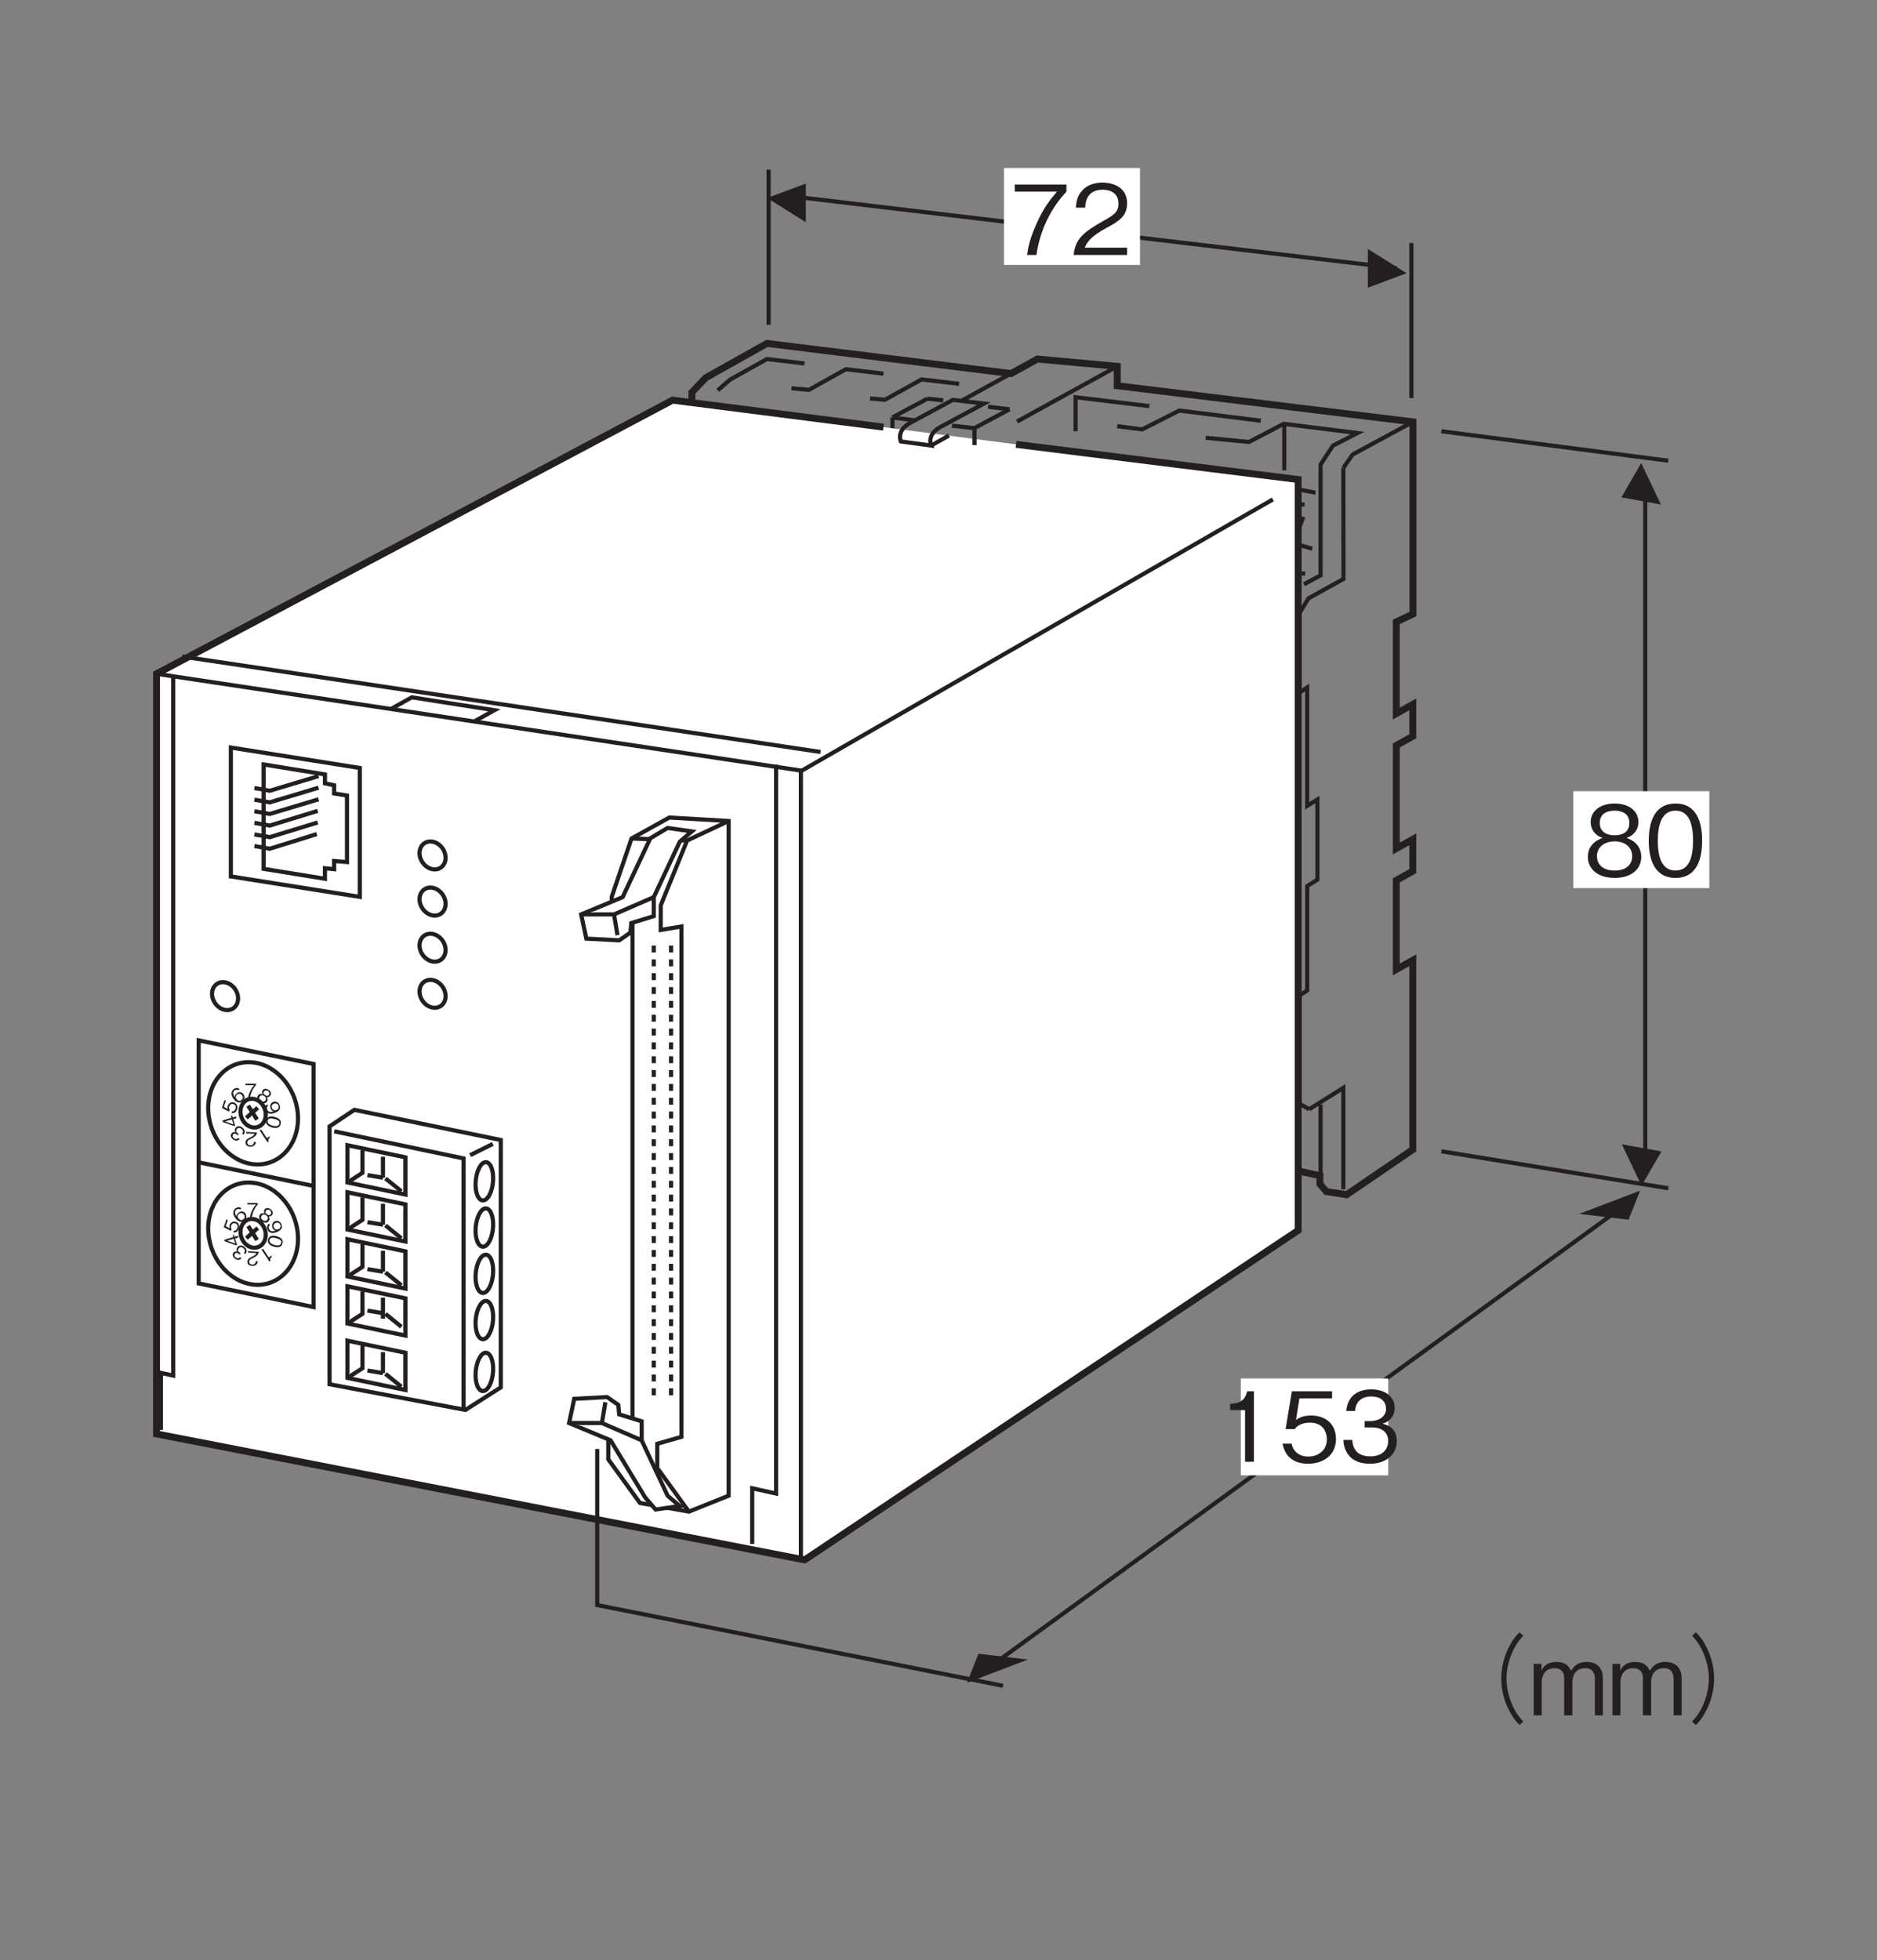 <?xml version="1.0" encoding="UTF-8"?>
<svg xmlns="http://www.w3.org/2000/svg" xmlns:xlink="http://www.w3.org/1999/xlink" width="135.68pt" height="141.67pt" viewBox="0 0 135.68 141.67" version="1.2">
<rect x="0" y="0" width="135.68" height="141.67" fill="#808080" stroke="none"/>
<defs>
<g>
<symbol overflow="visible" id="glyph0-0">
<path style="stroke:none;" d="M 0.703 0.844 L 6.281 0.844 L 6.281 -6.141 L 0.703 -6.141 Z M 3.5 -2.938 L 1.266 -5.797 L 5.719 -5.797 Z M 3.719 -2.656 L 5.938 -5.516 L 5.938 0.203 Z M 1.266 0.484 L 3.5 -2.375 L 5.719 0.484 Z M 1.047 -5.516 L 3.266 -2.656 L 1.047 0.203 Z M 1.047 -5.516 "/>
</symbol>
<symbol overflow="visible" id="glyph0-1">
<path style="stroke:none;" d="M 4.062 -4.578 L 4.062 -5.094 L 0.328 -5.094 L 0.328 -4.578 L 3.375 -4.578 C 2.906 -4.016 2.484 -3.516 1.984 -2.453 C 1.625 -1.672 1.312 -0.859 1.219 0 L 1.891 0 C 2.141 -1.719 2.875 -3.312 4.062 -4.578 Z M 4.062 -4.578 "/>
</symbol>
<symbol overflow="visible" id="glyph0-2">
<path style="stroke:none;" d="M 4.047 0 L 4.047 -0.531 L 0.984 -0.531 C 1.125 -0.844 1.297 -1.281 2.578 -1.969 C 3.516 -2.469 4.047 -2.844 4.047 -3.75 C 4.047 -4.906 3 -5.234 2.266 -5.234 C 2.016 -5.234 1.281 -5.203 0.797 -4.656 C 0.391 -4.219 0.375 -3.719 0.344 -3.422 L 1.016 -3.422 C 1.031 -3.703 1.078 -4.719 2.281 -4.719 C 2.766 -4.719 3.422 -4.516 3.422 -3.719 C 3.422 -3.078 3.078 -2.891 2.312 -2.453 C 1.031 -1.719 0.281 -1.219 0.188 0 Z M 4.047 0 "/>
</symbol>
<symbol overflow="visible" id="glyph0-3">
<path style="stroke:none;" d="M 4.125 -1.375 C 4.125 -2.359 3.312 -2.656 3.062 -2.75 C 3.625 -2.938 3.922 -3.391 3.922 -3.891 C 3.922 -4.609 3.344 -5.234 2.203 -5.234 C 1.094 -5.234 0.469 -4.641 0.469 -3.891 C 0.469 -3.375 0.781 -2.922 1.328 -2.75 C 1.094 -2.656 0.266 -2.359 0.266 -1.375 C 0.266 -0.531 0.953 0.141 2.203 0.141 C 3.422 0.141 4.125 -0.5 4.125 -1.375 Z M 3.266 -3.828 C 3.266 -3.109 2.672 -2.938 2.203 -2.938 C 1.719 -2.938 1.125 -3.125 1.125 -3.828 C 1.125 -4.531 1.703 -4.719 2.203 -4.719 C 2.688 -4.719 3.266 -4.531 3.266 -3.828 Z M 3.469 -1.422 C 3.469 -0.922 3.141 -0.391 2.203 -0.391 C 1.25 -0.391 0.922 -0.922 0.922 -1.422 C 0.922 -2.078 1.453 -2.5 2.203 -2.5 C 2.984 -2.5 3.469 -2.047 3.469 -1.422 Z M 3.469 -1.422 "/>
</symbol>
<symbol overflow="visible" id="glyph0-4">
<path style="stroke:none;" d="M 4.125 -2.547 C 4.125 -3.828 3.766 -5.234 2.203 -5.234 C 0.641 -5.234 0.266 -3.828 0.266 -2.547 C 0.266 -1.266 0.641 0.141 2.203 0.141 C 3.766 0.141 4.125 -1.266 4.125 -2.547 Z M 3.469 -2.547 C 3.469 -1.359 3.188 -0.391 2.203 -0.391 C 1.219 -0.391 0.922 -1.359 0.922 -2.547 C 0.922 -3.688 1.203 -4.719 2.203 -4.719 C 3.188 -4.719 3.469 -3.734 3.469 -2.547 Z M 3.469 -2.547 "/>
</symbol>
<symbol overflow="visible" id="glyph0-5">
<path style="stroke:none;" d=""/>
</symbol>
<symbol overflow="visible" id="glyph0-6">
<path style="stroke:none;" d="M 6.297 -6 C 6.016 -5.703 5.844 -5.516 5.641 -5.125 C 5.203 -4.359 4.984 -3.5 4.984 -2.656 C 4.984 -1.812 5.203 -0.938 5.641 -0.188 C 5.844 0.203 6.016 0.391 6.297 0.703 L 6.578 0.453 C 6.312 0.156 6.156 -0.016 5.953 -0.391 C 5.578 -1.094 5.359 -1.906 5.359 -2.656 C 5.359 -3.406 5.578 -4.219 5.953 -4.906 C 6.156 -5.281 6.312 -5.469 6.578 -5.75 Z M 6.297 -6 "/>
</symbol>
<symbol overflow="visible" id="glyph0-7">
<path style="stroke:none;" d="M 5.344 0 L 5.344 -2.719 C 5.344 -3.25 5.062 -3.859 4.172 -3.859 C 3.5 -3.859 3.234 -3.516 3.047 -3.219 C 2.938 -3.453 2.734 -3.859 1.984 -3.859 C 1.359 -3.859 1.062 -3.562 0.906 -3.234 L 0.906 -3.719 L 0.344 -3.719 L 0.344 0 L 0.922 0 L 0.922 -2.406 C 0.922 -2.484 0.938 -3.406 1.844 -3.406 C 2.109 -3.406 2.547 -3.312 2.547 -2.688 L 2.547 0 L 3.141 0 L 3.141 -2.422 C 3.141 -2.516 3.141 -3.406 4.078 -3.406 C 4.656 -3.406 4.766 -2.953 4.766 -2.641 L 4.766 0 Z M 5.344 0 "/>
</symbol>
<symbol overflow="visible" id="glyph0-8">
<path style="stroke:none;" d="M 0.688 0.703 C 0.969 0.391 1.141 0.203 1.344 -0.188 C 1.781 -0.938 2 -1.812 2 -2.656 C 2 -3.5 1.781 -4.359 1.344 -5.125 C 1.141 -5.516 0.969 -5.703 0.688 -6 L 0.406 -5.75 C 0.672 -5.469 0.828 -5.281 1.031 -4.906 C 1.406 -4.219 1.625 -3.406 1.625 -2.656 C 1.625 -1.906 1.406 -1.094 1.031 -0.391 C 0.828 -0.016 0.672 0.156 0.406 0.453 Z M 0.688 0.703 "/>
</symbol>
<symbol overflow="visible" id="glyph0-9">
<path style="stroke:none;" d="M 2.594 0 L 2.594 -5.094 L 2.109 -5.094 C 1.906 -4.25 1.328 -4.219 0.875 -4.188 L 0.875 -3.734 L 1.953 -3.734 L 1.953 0 Z M 2.594 0 "/>
</symbol>
<symbol overflow="visible" id="glyph0-10">
<path style="stroke:none;" d="M 4.125 -1.641 C 4.125 -2.75 3.359 -3.344 2.312 -3.344 C 1.703 -3.344 1.406 -3.141 1.234 -3.016 L 1.484 -4.578 L 3.844 -4.578 L 3.844 -5.094 L 0.938 -5.094 L 0.484 -2.359 L 1.141 -2.359 C 1.422 -2.75 1.922 -2.828 2.234 -2.828 C 3.391 -2.828 3.469 -1.859 3.469 -1.625 C 3.469 -0.812 2.828 -0.375 2.109 -0.375 C 1.531 -0.375 1.031 -0.703 0.922 -1.312 L 0.266 -1.312 C 0.422 -0.438 1.016 0.141 2.109 0.141 C 3.203 0.141 4.125 -0.469 4.125 -1.641 Z M 4.125 -1.641 "/>
</symbol>
<symbol overflow="visible" id="glyph0-11">
<path style="stroke:none;" d="M 4.125 -1.5 C 4.125 -2.484 3.375 -2.672 3.094 -2.75 C 3.297 -2.828 3.969 -3.031 3.969 -3.906 C 3.969 -4.688 3.297 -5.234 2.281 -5.234 C 1.5 -5.234 0.578 -4.906 0.469 -3.672 L 1.109 -3.672 C 1.125 -3.859 1.156 -4.109 1.359 -4.359 C 1.578 -4.625 1.938 -4.719 2.266 -4.719 C 3.125 -4.719 3.344 -4.219 3.344 -3.828 C 3.344 -3.156 2.641 -2.938 2.25 -2.938 L 1.797 -2.938 L 1.797 -2.484 L 2.344 -2.484 C 2.891 -2.484 3.5 -2.234 3.5 -1.5 C 3.5 -0.875 3.062 -0.391 2.203 -0.391 C 0.984 -0.391 0.922 -1.312 0.906 -1.578 L 0.266 -1.578 C 0.281 -1.312 0.312 -0.938 0.594 -0.547 C 0.969 0 1.609 0.141 2.188 0.141 C 3.422 0.141 4.125 -0.594 4.125 -1.5 Z M 4.125 -1.5 "/>
</symbol>
<symbol overflow="visible" id="glyph1-0">
<path style="stroke:none;" d="M -0.219 -0.062 L -1.156 0.547 L -0.391 1.719 L 0.547 1.109 Z M -0.266 0.875 L 0.438 1.125 L -0.328 1.609 Z M -0.344 0.859 L -0.391 1.578 L -1.031 0.594 Z M -0.25 0.062 L -0.328 0.781 L -1.016 0.547 Z M 0.438 1.047 L -0.266 0.812 L -0.203 0.062 Z M 0.438 1.047 "/>
</symbol>
<symbol overflow="visible" id="glyph1-1">
<path style="stroke:none;" d="M -0.438 0.281 L 0.125 1.141 L 0.203 1.094 C 0.156 0.922 0.234 0.844 0.312 0.797 L 0.266 0.719 L 0.078 0.844 L -0.328 0.219 Z M -0.438 0.281 "/>
</symbol>
<symbol overflow="visible" id="glyph2-0">
<path style="stroke:none;" d="M -0.125 -0.188 L -1.25 -0.25 L -1.344 1.156 L -0.219 1.219 Z M -0.734 0.547 L -0.312 1.156 L -1.219 1.109 Z M -0.781 0.484 L -1.25 1.031 L -1.188 -0.125 Z M -0.25 -0.109 L -0.734 0.438 L -1.156 -0.156 Z M -0.266 1.094 L -0.688 0.484 L -0.203 -0.062 Z M -0.266 1.094 "/>
</symbol>
<symbol overflow="visible" id="glyph2-1">
<path style="stroke:none;" d="M -0.812 -0.047 L -0.812 0.062 L -0.203 0.094 C -0.234 0.156 -0.281 0.25 -0.531 0.359 C -0.734 0.453 -0.844 0.531 -0.859 0.703 C -0.875 0.938 -0.672 1.016 -0.516 1.016 C -0.469 1.016 -0.328 1.031 -0.219 0.922 C -0.125 0.844 -0.125 0.75 -0.109 0.688 L -0.25 0.672 C -0.25 0.734 -0.281 0.938 -0.516 0.922 C -0.625 0.922 -0.734 0.859 -0.734 0.703 C -0.719 0.578 -0.656 0.547 -0.5 0.469 C -0.219 0.328 -0.078 0.25 -0.031 0 Z M -0.812 -0.047 "/>
</symbol>
<symbol overflow="visible" id="glyph3-0">
<path style="stroke:none;" d="M 0 -0.234 L -0.875 -0.938 L -1.766 0.172 L -0.891 0.875 Z M -0.922 0.031 L -0.922 0.75 L -1.641 0.188 Z M -0.906 -0.062 L -1.625 0.109 L -0.891 -0.781 Z M -0.125 -0.234 L -0.844 -0.062 L -0.844 -0.797 Z M -0.859 0.734 L -0.844 0 L -0.125 -0.156 Z M -0.859 0.734 "/>
</symbol>
<symbol overflow="visible" id="glyph3-1">
<path style="stroke:none;" d="M -0.828 -0.281 C -0.953 -0.125 -0.844 -0.016 -0.828 0.031 C -0.875 0.016 -1 -0.031 -1.109 0.109 C -1.219 0.234 -1.172 0.406 -1.016 0.531 C -0.891 0.625 -0.703 0.703 -0.531 0.516 L -0.625 0.438 C -0.656 0.469 -0.703 0.5 -0.766 0.516 C -0.844 0.531 -0.891 0.484 -0.953 0.453 C -1.078 0.344 -1.047 0.234 -1 0.172 C -0.922 0.078 -0.781 0.141 -0.734 0.188 L -0.656 0.25 L -0.594 0.172 L -0.672 0.094 C -0.766 0.031 -0.828 -0.078 -0.734 -0.203 C -0.656 -0.297 -0.531 -0.328 -0.391 -0.219 C -0.203 -0.062 -0.312 0.078 -0.344 0.125 L -0.234 0.219 C -0.219 0.156 -0.172 0.094 -0.156 0 C -0.156 -0.125 -0.234 -0.234 -0.328 -0.312 C -0.516 -0.469 -0.719 -0.422 -0.828 -0.281 Z M -0.828 -0.281 "/>
</symbol>
<symbol overflow="visible" id="glyph4-0">
<path style="stroke:none;" d="M 0.125 -0.188 L -0.188 -1.266 L -1.547 -0.875 L -1.234 0.203 Z M -0.766 -0.5 L -1.203 0.094 L -1.453 -0.781 Z M -0.734 -0.562 L -1.391 -0.828 L -0.281 -1.156 Z M 0.016 -0.266 L -0.672 -0.531 L -0.234 -1.141 Z M -1.125 0.125 L -0.703 -0.469 L -0.016 -0.203 Z M -1.125 0.125 "/>
</symbol>
<symbol overflow="visible" id="glyph4-1">
<path style="stroke:none;" d="M -0.469 -0.719 L -0.562 -0.703 L -0.516 -0.562 L -1.172 -0.359 L -1.141 -0.25 L -0.344 0.031 L -0.25 0.016 L -0.391 -0.453 L -0.156 -0.531 L -0.188 -0.656 L -0.422 -0.578 Z M -0.484 -0.438 L -0.375 -0.078 L -0.969 -0.297 Z M -0.484 -0.438 "/>
</symbol>
<symbol overflow="visible" id="glyph5-0">
<path style="stroke:none;" d="M 0.203 -0.094 L 0.562 -1.156 L -0.766 -1.594 L -1.125 -0.531 Z M -0.344 -0.859 L -1.031 -0.609 L -0.75 -1.469 Z M -0.266 -0.891 L -0.672 -1.469 L 0.422 -1.109 Z M 0.172 -0.203 L -0.234 -0.828 L 0.453 -1.062 Z M -0.984 -0.531 L -0.297 -0.797 L 0.109 -0.172 Z M -0.984 -0.531 "/>
</symbol>
<symbol overflow="visible" id="glyph5-1">
<path style="stroke:none;" d="M -0.047 -0.891 C -0.25 -0.953 -0.422 -0.859 -0.5 -0.656 C -0.531 -0.547 -0.5 -0.469 -0.5 -0.422 L -0.781 -0.578 L -0.625 -1.031 L -0.734 -1.062 L -0.922 -0.5 L -0.406 -0.234 L -0.359 -0.359 C -0.422 -0.438 -0.406 -0.547 -0.391 -0.609 C -0.312 -0.828 -0.141 -0.797 -0.094 -0.781 C 0.078 -0.719 0.109 -0.578 0.062 -0.438 C 0.016 -0.328 -0.078 -0.234 -0.188 -0.25 L -0.234 -0.125 C -0.062 -0.109 0.094 -0.172 0.172 -0.391 C 0.234 -0.594 0.172 -0.812 -0.047 -0.891 Z M -0.047 -0.891 "/>
</symbol>
<symbol overflow="visible" id="glyph6-0">
<path style="stroke:none;" d="M 0.203 0.062 L 1.109 -0.609 L 0.281 -1.75 L -0.625 -1.078 Z M 0.219 -0.891 L -0.484 -1.094 L 0.25 -1.641 Z M 0.297 -0.859 L 0.297 -1.594 L 0.984 -0.672 Z M 0.266 -0.062 L 0.281 -0.797 L 1 -0.609 Z M -0.484 -1.016 L 0.219 -0.812 L 0.203 -0.094 Z M -0.484 -1.016 "/>
</symbol>
<symbol overflow="visible" id="glyph6-1">
<path style="stroke:none;" d="M 0.469 -0.766 C 0.344 -0.938 0.141 -0.938 0 -0.828 C -0.125 -0.734 -0.172 -0.641 -0.156 -0.531 C -0.219 -0.625 -0.375 -0.875 -0.172 -1.031 C -0.031 -1.125 0.062 -1.062 0.094 -1.047 L 0.188 -1.125 C 0.031 -1.266 -0.109 -1.203 -0.234 -1.125 C -0.438 -0.969 -0.469 -0.719 -0.25 -0.422 C -0.156 -0.281 0.109 -0.031 0.375 -0.234 C 0.578 -0.375 0.594 -0.594 0.469 -0.766 Z M 0.375 -0.672 C 0.469 -0.547 0.438 -0.406 0.312 -0.328 C 0.172 -0.219 0.031 -0.312 -0.031 -0.406 C -0.125 -0.531 -0.078 -0.656 0.031 -0.75 C 0.078 -0.781 0.172 -0.797 0.219 -0.781 C 0.312 -0.766 0.344 -0.703 0.375 -0.672 Z M 0.375 -0.672 "/>
</symbol>
<symbol overflow="visible" id="glyph7-0">
<path style="stroke:none;" d="M 0.141 0.172 L 1.266 0.172 L 1.266 -1.234 L 0.141 -1.234 Z M 0.703 -0.594 L 0.25 -1.172 L 1.156 -1.172 Z M 0.75 -0.531 L 1.188 -1.109 L 1.188 0.047 Z M 0.25 0.094 L 0.703 -0.484 L 1.156 0.094 Z M 0.203 -1.109 L 0.656 -0.531 L 0.203 0.047 Z M 0.203 -1.109 "/>
</symbol>
<symbol overflow="visible" id="glyph7-1">
<path style="stroke:none;" d="M 0.812 -0.922 L 0.812 -1.031 L 0.062 -1.031 L 0.062 -0.922 L 0.688 -0.922 C 0.578 -0.812 0.5 -0.703 0.406 -0.5 C 0.328 -0.344 0.266 -0.172 0.25 0 L 0.375 0 C 0.438 -0.344 0.578 -0.672 0.812 -0.922 Z M 0.812 -0.922 "/>
</symbol>
<symbol overflow="visible" id="glyph8-0">
<path style="stroke:none;" d="M 0.016 0.219 L 0.938 0.891 L 1.75 -0.25 L 0.828 -0.922 Z M 0.906 -0.078 L 0.891 -0.812 L 1.625 -0.281 Z M 0.922 0 L 1.625 -0.188 L 0.938 0.734 Z M 0.141 0.219 L 0.844 0.016 L 0.875 0.75 Z M 0.828 -0.766 L 0.844 -0.047 L 0.141 0.156 Z M 0.828 -0.766 "/>
</symbol>
<symbol overflow="visible" id="glyph8-1">
<path style="stroke:none;" d="M 0.844 0.25 C 0.953 0.109 0.859 -0.047 0.828 -0.078 C 0.938 -0.047 1.031 -0.109 1.078 -0.172 C 1.172 -0.297 1.156 -0.453 0.969 -0.594 C 0.781 -0.719 0.625 -0.703 0.531 -0.562 C 0.484 -0.5 0.469 -0.391 0.547 -0.281 C 0.484 -0.312 0.312 -0.344 0.203 -0.203 C 0.094 -0.062 0.141 0.141 0.344 0.281 C 0.547 0.438 0.734 0.406 0.844 0.25 Z M 0.984 -0.234 C 0.891 -0.109 0.781 -0.172 0.703 -0.234 C 0.625 -0.281 0.547 -0.359 0.641 -0.484 C 0.719 -0.594 0.844 -0.562 0.922 -0.516 C 1 -0.438 1.062 -0.344 0.984 -0.234 Z M 0.734 0.172 C 0.672 0.25 0.547 0.297 0.406 0.188 C 0.25 0.078 0.266 -0.047 0.328 -0.125 C 0.406 -0.234 0.531 -0.234 0.656 -0.156 C 0.797 -0.047 0.797 0.078 0.734 0.172 Z M 0.734 0.172 "/>
</symbol>
<symbol overflow="visible" id="glyph9-0">
<path style="stroke:none;" d="M -0.109 0.188 L 0.266 1.25 L 1.594 0.781 L 1.219 -0.281 Z M 0.797 0.453 L 1.188 -0.156 L 1.484 0.703 Z M 0.75 0.531 L 1.438 0.766 L 0.344 1.141 Z M -0.016 0.266 L 0.688 0.5 L 0.281 1.125 Z M 1.109 -0.172 L 0.719 0.453 L 0.016 0.203 Z M 1.109 -0.172 "/>
</symbol>
<symbol overflow="visible" id="glyph9-1">
<path style="stroke:none;" d="M 0.766 0.609 C 0.844 0.578 1 0.516 1.094 0.391 C 1.156 0.344 1.188 0.219 1.125 0.047 C 1.047 -0.156 0.859 -0.25 0.672 -0.188 C 0.453 -0.109 0.406 0.094 0.469 0.281 C 0.531 0.453 0.641 0.484 0.703 0.484 C 0.609 0.531 0.312 0.625 0.219 0.359 C 0.156 0.203 0.25 0.141 0.281 0.109 L 0.234 -0.016 C 0.062 0.094 0.062 0.266 0.109 0.406 C 0.203 0.672 0.453 0.719 0.766 0.609 Z M 0.875 0.406 C 0.734 0.453 0.609 0.375 0.562 0.234 C 0.5 0.047 0.641 -0.031 0.719 -0.062 C 0.875 -0.109 1 -0.047 1.047 0.094 C 1.109 0.281 0.953 0.391 0.875 0.406 Z M 0.875 0.406 "/>
</symbol>
<symbol overflow="visible" id="glyph10-0">
<path style="stroke:none;" d="M -0.203 0.094 L -0.516 1.172 L 0.844 1.547 L 1.156 0.469 Z M 0.391 0.828 L 1.062 0.547 L 0.812 1.422 Z M 0.312 0.859 L 0.75 1.438 L -0.359 1.125 Z M -0.156 0.203 L 0.281 0.797 L -0.406 1.078 Z M 1.016 0.5 L 0.344 0.766 L -0.094 0.188 Z M 1.016 0.5 "/>
</symbol>
<symbol overflow="visible" id="glyph10-1">
<path style="stroke:none;" d="M 0.281 0.938 C 0.516 1 0.812 1.016 0.891 0.703 C 0.984 0.406 0.719 0.25 0.484 0.188 C 0.219 0.109 -0.062 0.109 -0.156 0.406 C -0.234 0.719 0.016 0.859 0.281 0.938 Z M 0.312 0.812 C 0.078 0.75 -0.094 0.625 -0.047 0.438 C 0.016 0.25 0.203 0.266 0.453 0.328 C 0.672 0.391 0.859 0.469 0.797 0.672 C 0.75 0.859 0.531 0.875 0.312 0.812 Z M 0.312 0.812 "/>
</symbol>
</g>
</defs>
<g id="surface1">
<path style="fill:none;stroke-width:3;stroke-linecap:butt;stroke-linejoin:miter;stroke:rgb(13.73%,12.16%,12.549%);stroke-opacity:1;stroke-miterlimit:4;" d="M 807.603 1148.629 L 735.167 1108.73 " transform="matrix(0.1,0,0,-0.1,0,141.339)"/>
<path style="fill:none;stroke-width:3;stroke-linecap:butt;stroke-linejoin:miter;stroke:rgb(13.73%,12.16%,12.549%);stroke-opacity:1;stroke-miterlimit:4;" d="M 777.493 1101.722 L 777.493 1126.311 L 830.822 1119.889 " transform="matrix(0.1,0,0,-0.1,0,141.339)"/>
<path style="fill:none;stroke-width:3;stroke-linecap:butt;stroke-linejoin:miter;stroke:rgb(13.73%,12.16%,12.549%);stroke-opacity:1;stroke-miterlimit:4;" d="M 645.112 1111.745 L 645.112 1099.412 " transform="matrix(0.1,0,0,-0.1,0,141.339)"/>
<path style="fill:none;stroke-width:3;stroke-linecap:butt;stroke-linejoin:miter;stroke:rgb(13.73%,12.16%,12.549%);stroke-opacity:1;stroke-miterlimit:4;" d="M 645.112 1111.745 L 670.406 1125.293 " transform="matrix(0.1,0,0,-0.1,0,141.339)"/>
<path style="fill:none;stroke-width:3;stroke-linecap:butt;stroke-linejoin:miter;stroke:rgb(13.73%,12.16%,12.549%);stroke-opacity:1;stroke-miterlimit:4;" d="M 645.229 1111.628 L 661.087 1109.67 " transform="matrix(0.1,0,0,-0.1,0,141.339)"/>
<path style="fill:none;stroke-width:3;stroke-linecap:butt;stroke-linejoin:miter;stroke:rgb(13.73%,12.16%,12.549%);stroke-opacity:1;stroke-miterlimit:4;" d="M 704.431 1104.032 L 729.764 1117.579 " transform="matrix(0.1,0,0,-0.1,0,141.339)"/>
<path style="fill:none;stroke-width:3;stroke-linecap:butt;stroke-linejoin:miter;stroke:rgb(13.73%,12.16%,12.549%);stroke-opacity:1;stroke-miterlimit:4;" d="M 714.22 1119.42 L 729.764 1117.579 " transform="matrix(0.1,0,0,-0.1,0,141.339)"/>
<path style="fill:none;stroke-width:3;stroke-linecap:butt;stroke-linejoin:miter;stroke:rgb(13.73%,12.16%,12.549%);stroke-opacity:1;stroke-miterlimit:4;" d="M 807.525 1105.363 L 825.693 1103.092 L 852.475 1116.679 L 911.324 1109.318 " transform="matrix(0.1,0,0,-0.1,0,141.339)"/>
<path style="fill:none;stroke-width:3;stroke-linecap:butt;stroke-linejoin:miter;stroke:rgb(13.73%,12.16%,12.549%);stroke-opacity:1;stroke-miterlimit:4;" d="M 572.088 1132.771 L 584.735 1131.636 L 611.4 1146.554 L 638.573 1143.343 " transform="matrix(0.1,0,0,-0.1,0,141.339)"/>
<path style="fill:none;stroke-width:3;stroke-linecap:butt;stroke-linejoin:miter;stroke:rgb(13.73%,12.16%,12.549%);stroke-opacity:1;stroke-miterlimit:4;" d="M 1021.348 1108.495 L 977.809 1084.924 L 971.035 1075.253 " transform="matrix(0.1,0,0,-0.1,0,141.339)"/>
<path style="fill:none;stroke-width:3;stroke-linecap:butt;stroke-linejoin:miter;stroke:rgb(13.73%,12.16%,12.549%);stroke-opacity:1;stroke-miterlimit:4;" d="M 954.59 615.108 L 954.59 557.746 " transform="matrix(0.1,0,0,-0.1,0,141.339)"/>
<path style="fill:none;stroke-width:3;stroke-linecap:butt;stroke-linejoin:miter;stroke:rgb(13.73%,12.16%,12.549%);stroke-opacity:1;stroke-miterlimit:4;" d="M 946.367 611.741 L 939.398 615.656 L 939.398 693.926 L 944.919 697.607 L 944.919 773.058 L 952.28 777.639 L 952.28 835.588 L 944.919 831.007 L 944.919 916.559 L 939.398 912.879 L 939.398 970.397 L 945.858 980.969 L 971.152 994.986 L 971.035 1075.253 " transform="matrix(0.1,0,0,-0.1,0,141.339)"/>
<path style="fill:none;stroke-width:3;stroke-linecap:butt;stroke-linejoin:miter;stroke:rgb(13.73%,12.16%,12.549%);stroke-opacity:1;stroke-miterlimit:4;" d="M 946.367 611.741 L 971.035 627.207 L 971.035 553.831 " transform="matrix(0.1,0,0,-0.1,0,141.339)"/>
<path style="fill:none;stroke-width:3;stroke-linecap:butt;stroke-linejoin:miter;stroke:rgb(13.73%,12.16%,12.549%);stroke-opacity:1;stroke-miterlimit:4;" d="M 928.356 1106.107 L 928.356 1073.413 " transform="matrix(0.1,0,0,-0.1,0,141.339)"/>
<path style="fill:none;stroke-width:3;stroke-linecap:butt;stroke-linejoin:miter;stroke:rgb(13.73%,12.16%,12.549%);stroke-opacity:1;stroke-miterlimit:4;" d="M 943.078 1048.589 C 926.516 1050.899 920.721 1035.237 920.095 1024.665 C 919.155 1009.473 926.986 998.001 943.548 998.902 " transform="matrix(0.1,0,0,-0.1,0,141.339)"/>
<path style="fill:none;stroke-width:3;stroke-linecap:butt;stroke-linejoin:miter;stroke:rgb(13.73%,12.16%,12.549%);stroke-opacity:1;stroke-miterlimit:4;" d="M 948.599 1016.834 L 935.717 1020.515 L 932.976 1007.633 " transform="matrix(0.1,0,0,-0.1,0,141.339)"/>
<path style="fill:none;stroke-width:3;stroke-linecap:butt;stroke-linejoin:miter;stroke:rgb(13.73%,12.16%,12.549%);stroke-opacity:1;stroke-miterlimit:4;" d="M 938.458 1030.186 L 942.139 1039.857 " transform="matrix(0.1,0,0,-0.1,0,141.339)"/>
<path style="fill:none;stroke-width:3;stroke-linecap:butt;stroke-linejoin:miter;stroke:rgb(13.73%,12.16%,12.549%);stroke-opacity:1;stroke-miterlimit:4;" d="M 717.665 210.327 L 1178.672 545.334 " transform="matrix(0.1,0,0,-0.1,0,141.339)"/>
<path style="fill:none;stroke-width:3;stroke-linecap:butt;stroke-linejoin:miter;stroke:rgb(13.73%,12.16%,12.549%);stroke-opacity:1;stroke-miterlimit:4;" d="M 555.604 1290.799 L 555.604 1178.621 " transform="matrix(0.1,0,0,-0.1,0,141.339)"/>
<path style="fill:none;stroke-width:3;stroke-linecap:butt;stroke-linejoin:miter;stroke:rgb(13.73%,12.16%,12.549%);stroke-opacity:1;stroke-miterlimit:4;" d="M 1020.252 1237.823 L 1020.252 1125.684 " transform="matrix(0.1,0,0,-0.1,0,141.339)"/>
<path style="fill:none;stroke-width:3;stroke-linecap:butt;stroke-linejoin:miter;stroke:rgb(13.73%,12.16%,12.549%);stroke-opacity:1;stroke-miterlimit:4;" d="M 566.607 1272.162 L 1009.641 1219.577 " transform="matrix(0.1,0,0,-0.1,0,141.339)"/>
<path style=" stroke:none;fill-rule:nonzero;fill:rgb(13.73%,12.16%,12.549%);fill-opacity:1;" d="M 101.676 19.746 L 98.875 17.992 L 98.875 20.793 L 101.676 19.746 "/>
<path style=" stroke:none;fill-rule:nonzero;fill:rgb(13.73%,12.16%,12.549%);fill-opacity:1;" d="M 55.449 14.309 L 58.25 16.062 L 58.25 13.266 L 55.449 14.309 "/>
<path style=" stroke:none;fill-rule:nonzero;fill:rgb(13.73%,12.16%,12.549%);fill-opacity:1;" d="M 117.723 88.148 L 118.551 86.051 L 114.152 87.727 L 117.723 88.148 "/>
<path style=" stroke:none;fill-rule:nonzero;fill:rgb(13.73%,12.16%,12.549%);fill-opacity:1;" d="M 120.059 36.461 L 118.637 33.465 L 117.203 35.945 L 120.059 36.461 "/>
<path style=" stroke:none;fill-rule:nonzero;fill:rgb(13.73%,12.16%,12.549%);fill-opacity:1;" d="M 70.727 119.516 L 69.898 121.617 L 74.297 119.938 L 70.727 119.516 "/>
<path style="fill:none;stroke-width:3;stroke-linecap:butt;stroke-linejoin:miter;stroke:rgb(13.73%,12.16%,12.549%);stroke-opacity:1;stroke-miterlimit:4;" d="M 1189.283 567.457 L 1189.283 1055.676 " transform="matrix(0.1,0,0,-0.1,0,141.339)"/>
<path style=" stroke:none;fill-rule:nonzero;fill:rgb(13.73%,12.16%,12.549%);fill-opacity:1;" d="M 117.238 82.699 L 118.66 85.695 L 120.098 83.215 L 117.238 82.699 "/>
<path style="fill:none;stroke-width:3;stroke-linecap:butt;stroke-linejoin:miter;stroke:rgb(13.73%,12.16%,12.549%);stroke-opacity:1;stroke-miterlimit:4;" d="M 1041.905 1101.722 L 1205.963 1080.422 " transform="matrix(0.1,0,0,-0.1,0,141.339)"/>
<path style="fill:none;stroke-width:3;stroke-linecap:butt;stroke-linejoin:miter;stroke:rgb(13.73%,12.16%,12.549%);stroke-opacity:1;stroke-miterlimit:4;" d="M 1041.905 581.357 L 1205.963 554.614 " transform="matrix(0.1,0,0,-0.1,0,141.339)"/>
<path style=" stroke:none;fill-rule:nonzero;fill:rgb(100%,100%,100%);fill-opacity:1;" d="M 72.574 19.148 L 82.406 19.148 L 82.406 12.141 L 72.574 12.141 Z M 72.574 19.148 "/>
<g style="fill:rgb(13.73%,12.16%,12.549%);fill-opacity:1;">
  <use xlink:href="#glyph0-1" x="73.027" y="18.429"/>
  <use xlink:href="#glyph0-2" x="77.426" y="18.429"/>
</g>
<path style=" stroke:none;fill-rule:nonzero;fill:rgb(100%,100%,100%);fill-opacity:1;" d="M 113.73 64.184 L 123.562 64.184 L 123.562 57.18 L 113.73 57.18 Z M 113.73 64.184 "/>
<g style="fill:rgb(13.73%,12.16%,12.549%);fill-opacity:1;">
  <use xlink:href="#glyph0-3" x="114.514" y="63.306"/>
  <use xlink:href="#glyph0-4" x="118.914" y="63.306"/>
</g>
<g style="fill:rgb(13.73%,12.16%,12.549%);fill-opacity:1;">
  <use xlink:href="#glyph0-5" x="101.211" y="123.968"/>
  <use xlink:href="#glyph0-6" x="103.537" y="123.968"/>
  <use xlink:href="#glyph0-7" x="110.52" y="123.968"/>
  <use xlink:href="#glyph0-7" x="116.212" y="123.968"/>
  <use xlink:href="#glyph0-8" x="121.903" y="123.968"/>
</g>
<path style=" stroke:none;fill-rule:nonzero;fill:rgb(100%,100%,100%);fill-opacity:1;" d="M 89.695 106.625 L 100.348 106.625 L 100.348 99.621 L 89.695 99.621 Z M 89.695 106.625 "/>
<g style="fill:rgb(13.73%,12.16%,12.549%);fill-opacity:1;">
  <use xlink:href="#glyph0-9" x="88.046" y="105.643"/>
  <use xlink:href="#glyph0-10" x="92.446" y="105.643"/>
  <use xlink:href="#glyph0-11" x="96.845" y="105.643"/>
</g>
<path style="fill-rule:nonzero;fill:rgb(100%,100%,100%);fill-opacity:1;stroke-width:5;stroke-linecap:butt;stroke-linejoin:miter;stroke:rgb(13.73%,12.16%,12.549%);stroke-opacity:1;stroke-miterlimit:4;" d="M 638.651 1104.697 L 486.183 1124.196 L 113.157 926.426 L 113.157 377.087 L 581.603 286.052 L 938.38 524.191 L 938.38 1066.835 L 734.463 1092.246 " transform="matrix(0.1,0,0,-0.1,0,141.339)"/>
<path style="fill:none;stroke-width:3;stroke-linecap:butt;stroke-linejoin:miter;stroke:rgb(13.73%,12.16%,12.549%);stroke-opacity:1;stroke-miterlimit:4;" d="M 518.838 1131.283 L 527.687 1138.997 L 554.39 1153.915 L 581.525 1150.704 " transform="matrix(0.1,0,0,-0.1,0,141.339)"/>
<path style="fill:none;stroke-width:3;stroke-linecap:butt;stroke-linejoin:miter;stroke:rgb(13.73%,12.16%,12.549%);stroke-opacity:1;stroke-miterlimit:4;" d="M 871.504 1097.023 L 902.827 1093.969 L 927.886 1107.086 L 981.254 1100.43 L 963.517 1091.307 L 954.59 1077.642 L 954.59 997.609 L 942.609 991.149 " transform="matrix(0.1,0,0,-0.1,0,141.339)"/>
<path style="fill:none;stroke-width:3;stroke-linecap:butt;stroke-linejoin:miter;stroke:rgb(13.73%,12.16%,12.549%);stroke-opacity:1;stroke-miterlimit:4;" d="M 950.909 1057.32 L 938.576 1059.67 " transform="matrix(0.1,0,0,-0.1,0,141.339)"/>
<path style="fill:none;stroke-width:3;stroke-linecap:butt;stroke-linejoin:miter;stroke:rgb(13.73%,12.16%,12.549%);stroke-opacity:1;stroke-miterlimit:4;" d="M 113.157 926.426 L 578.94 856.496 L 578.94 286.131 " transform="matrix(0.1,0,0,-0.1,0,141.339)"/>
<path style="fill:none;stroke-width:3;stroke-linecap:butt;stroke-linejoin:miter;stroke:rgb(13.73%,12.16%,12.549%);stroke-opacity:1;stroke-miterlimit:4;" d="M 579.684 856.496 L 920.095 1052.465 " transform="matrix(0.1,0,0,-0.1,0,141.339)"/>
<path style="fill:none;stroke-width:3;stroke-linecap:butt;stroke-linejoin:miter;stroke:rgb(13.73%,12.16%,12.549%);stroke-opacity:1;stroke-miterlimit:4;" d="M 673.068 1091.385 L 685.95 1098.628 " transform="matrix(0.1,0,0,-0.1,0,141.339)"/>
<path style="fill:none;stroke-width:3;stroke-linecap:butt;stroke-linejoin:miter;stroke:rgb(13.73%,12.16%,12.549%);stroke-opacity:1;stroke-miterlimit:4;" d="M 651.181 1094.361 C 651.181 1094.361 647.304 1102.857 659.481 1108.613 L 688.808 1124.392 L 711.244 1121.73 L 681.33 1105.637 C 669.153 1099.881 673.068 1091.385 673.068 1091.385 Z M 651.181 1094.361 " transform="matrix(0.1,0,0,-0.1,0,141.339)"/>
<path style="fill:none;stroke-width:3;stroke-linecap:butt;stroke-linejoin:miter;stroke:rgb(13.73%,12.16%,12.549%);stroke-opacity:1;stroke-miterlimit:4;" d="M 704.431 1104.032 L 704.431 1091.698 " transform="matrix(0.1,0,0,-0.1,0,141.339)"/>
<path style="fill:none;stroke-width:3;stroke-linecap:butt;stroke-linejoin:miter;stroke:rgb(13.73%,12.16%,12.549%);stroke-opacity:1;stroke-miterlimit:4;" d="M 704.548 1103.914 L 688.103 1105.755 " transform="matrix(0.1,0,0,-0.1,0,141.339)"/>
<path style="fill:none;stroke-width:3;stroke-linecap:butt;stroke-linejoin:miter;stroke:rgb(13.73%,12.16%,12.549%);stroke-opacity:1;stroke-miterlimit:4;" d="M 670.406 1125.293 L 681.8 1124.04 " transform="matrix(0.1,0,0,-0.1,0,141.339)"/>
<path style="fill:none;stroke-width:3;stroke-linecap:butt;stroke-linejoin:miter;stroke:rgb(13.73%,12.16%,12.549%);stroke-opacity:1;stroke-miterlimit:4;" d="M 695.699 1124.118 L 730.156 1143.069 " transform="matrix(0.1,0,0,-0.1,0,141.339)"/>
<path style="fill:none;stroke-width:3;stroke-linecap:butt;stroke-linejoin:miter;stroke:rgb(13.73%,12.16%,12.549%);stroke-opacity:1;stroke-miterlimit:4;" d="M 628.902 1125.41 L 639.708 1124.47 L 666.138 1139.193 L 693.311 1135.982 " transform="matrix(0.1,0,0,-0.1,0,141.339)"/>
<path style="fill:none;stroke-width:5;stroke-linecap:butt;stroke-linejoin:miter;stroke:rgb(13.73%,12.16%,12.549%);stroke-opacity:1;stroke-miterlimit:4;" d="M 500.161 1121.221 L 500.161 1129.874 L 510.107 1140.367 L 554.43 1165.191 L 730.86 1143.421 L 749.889 1153.915 L 807.603 1148.629 L 807.603 1134.612 L 1021.348 1108.495 L 1021.348 969.614 L 1009.328 963.937 L 1009.328 897.687 L 1021.27 904.343 L 1021.27 881.32 L 1009.328 874.625 L 1009.328 800.153 L 1021.27 806.809 L 1021.27 783.825 L 1009.328 777.169 L 1009.328 712.76 L 1021.27 719.416 L 1021.27 582.61 L 973.423 549.955 L 958.74 552.226 L 954.12 557.746 L 954.12 563.737 L 938.576 567.065 " transform="matrix(0.1,0,0,-0.1,0,141.339)"/>
<path style="fill:none;stroke-width:3;stroke-linecap:butt;stroke-linejoin:miter;stroke:rgb(13.73%,12.16%,12.549%);stroke-opacity:1;stroke-miterlimit:4;" d="M 543.74 297.564 L 543.74 337.815 L 561.008 333.978 L 561.008 860.803 " transform="matrix(0.1,0,0,-0.1,0,141.339)"/>
<path style="fill:none;stroke-width:3;stroke-linecap:butt;stroke-linejoin:miter;stroke:rgb(13.73%,12.16%,12.549%);stroke-opacity:1;stroke-miterlimit:4;" d="M 125.217 923.803 L 125.217 419.256 L 116.328 421.175 L 116.328 379.984 " transform="matrix(0.1,0,0,-0.1,0,141.339)"/>
<path style="fill:none;stroke-width:3;stroke-linecap:butt;stroke-linejoin:miter;stroke:rgb(13.73%,12.16%,12.549%);stroke-opacity:1;stroke-miterlimit:4;" d="M 131.677 938.917 L 593.114 869.926 " transform="matrix(0.1,0,0,-0.1,0,141.339)"/>
<path style="fill:none;stroke-width:3;stroke-linecap:butt;stroke-linejoin:miter;stroke:rgb(13.73%,12.16%,12.549%);stroke-opacity:1;stroke-miterlimit:4;" d="M 342.76 891.97 L 357.364 900.114 L 297.693 909.433 L 283.088 901.289 " transform="matrix(0.1,0,0,-0.1,0,141.339)"/>
<path style="fill:none;stroke-width:3;stroke-linecap:butt;stroke-linejoin:miter;stroke:rgb(13.73%,12.16%,12.549%);stroke-opacity:1;stroke-miterlimit:4;" d="M 260.065 765.227 L 260.065 858.376 L 166.877 873.137 L 166.877 779.988 Z M 260.065 765.227 " transform="matrix(0.1,0,0,-0.1,0,141.339)"/>
<path style="fill:none;stroke-width:3;stroke-linecap:butt;stroke-linejoin:miter;stroke:rgb(13.73%,12.16%,12.549%);stroke-opacity:1;stroke-miterlimit:4;" d="M 241.506 839.934 L 241.545 845.846 L 234.889 847.256 L 234.889 853.716 L 190.566 860.921 L 190.566 785.47 L 234.889 778.304 L 234.889 785.9 L 241.545 785.235 L 241.506 791.147 L 250.825 790.364 L 250.825 838.446 Z M 241.506 839.934 " transform="matrix(0.1,0,0,-0.1,0,141.339)"/>
<path style="fill:none;stroke-width:3;stroke-linecap:butt;stroke-linejoin:miter;stroke:rgb(13.73%,12.16%,12.549%);stroke-opacity:1;stroke-miterlimit:4;" d="M 183.909 843.888 L 194.99 841.892 L 230.268 852.502 " transform="matrix(0.1,0,0,-0.1,0,141.339)"/>
<path style="fill:none;stroke-width:3;stroke-linecap:butt;stroke-linejoin:miter;stroke:rgb(13.73%,12.16%,12.549%);stroke-opacity:1;stroke-miterlimit:4;" d="M 183.909 835.47 L 194.99 833.512 L 230.268 844.123 " transform="matrix(0.1,0,0,-0.1,0,141.339)"/>
<path style="fill:none;stroke-width:3;stroke-linecap:butt;stroke-linejoin:miter;stroke:rgb(13.73%,12.16%,12.549%);stroke-opacity:1;stroke-miterlimit:4;" d="M 183.909 827.091 L 194.99 825.133 L 230.268 835.744 " transform="matrix(0.1,0,0,-0.1,0,141.339)"/>
<path style="fill:none;stroke-width:3;stroke-linecap:butt;stroke-linejoin:miter;stroke:rgb(13.73%,12.16%,12.549%);stroke-opacity:1;stroke-miterlimit:4;" d="M 183.909 818.712 L 194.99 816.754 L 229.642 827.365 " transform="matrix(0.1,0,0,-0.1,0,141.339)"/>
<path style="fill:none;stroke-width:3;stroke-linecap:butt;stroke-linejoin:miter;stroke:rgb(13.73%,12.16%,12.549%);stroke-opacity:1;stroke-miterlimit:4;" d="M 183.909 810.333 L 194.99 808.375 L 229.642 818.986 " transform="matrix(0.1,0,0,-0.1,0,141.339)"/>
<path style="fill:none;stroke-width:3;stroke-linecap:butt;stroke-linejoin:miter;stroke:rgb(13.73%,12.16%,12.549%);stroke-opacity:1;stroke-miterlimit:4;" d="M 183.909 801.954 L 194.99 799.996 L 229.015 810.607 " transform="matrix(0.1,0,0,-0.1,0,141.339)"/>
<path style="fill:none;stroke-width:3;stroke-linecap:butt;stroke-linejoin:miter;stroke:rgb(13.73%,12.16%,12.549%);stroke-opacity:1;stroke-miterlimit:4;" d="M 318.562 786.331 C 322.595 788.994 323.3 795.141 320.05 800.035 C 316.8 804.93 310.888 806.692 306.816 803.99 C 302.744 801.288 302.078 795.141 305.328 790.286 C 308.538 785.391 314.49 783.629 318.562 786.331 Z M 318.562 786.331 " transform="matrix(0.1,0,0,-0.1,0,141.339)"/>
<path style="fill:none;stroke-width:3;stroke-linecap:butt;stroke-linejoin:miter;stroke:rgb(13.73%,12.16%,12.549%);stroke-opacity:1;stroke-miterlimit:4;" d="M 318.562 752.971 C 322.595 755.673 323.3 761.82 320.05 766.715 C 316.8 771.609 310.888 773.371 306.816 770.669 C 302.744 767.968 302.078 761.82 305.328 756.926 C 308.538 752.032 314.49 750.27 318.562 752.971 Z M 318.562 752.971 " transform="matrix(0.1,0,0,-0.1,0,141.339)"/>
<path style="fill:none;stroke-width:3;stroke-linecap:butt;stroke-linejoin:miter;stroke:rgb(13.73%,12.16%,12.549%);stroke-opacity:1;stroke-miterlimit:4;" d="M 318.562 719.651 C 322.595 722.352 323.3 728.5 320.05 733.355 C 316.8 738.249 310.888 740.011 306.816 737.31 C 302.744 734.608 302.078 728.5 305.328 723.605 C 308.538 718.711 314.49 716.949 318.562 719.651 Z M 318.562 719.651 " transform="matrix(0.1,0,0,-0.1,0,141.339)"/>
<path style="fill:none;stroke-width:3;stroke-linecap:butt;stroke-linejoin:miter;stroke:rgb(13.73%,12.16%,12.549%);stroke-opacity:1;stroke-miterlimit:4;" d="M 318.562 686.33 C 322.595 688.993 323.3 695.14 320.05 700.034 C 316.8 704.929 310.888 706.691 306.816 703.989 C 302.744 701.287 302.078 695.14 305.328 690.285 C 308.538 685.39 314.49 683.629 318.562 686.33 Z M 318.562 686.33 " transform="matrix(0.1,0,0,-0.1,0,141.339)"/>
<path style="fill:none;stroke-width:3;stroke-linecap:butt;stroke-linejoin:miter;stroke:rgb(13.73%,12.16%,12.549%);stroke-opacity:1;stroke-miterlimit:4;" d="M 168.561 684.647 C 172.594 687.348 173.298 693.495 170.049 698.39 C 166.799 703.245 160.886 705.046 156.814 702.305 C 152.742 699.643 152.077 693.495 155.326 688.601 C 158.537 683.707 164.489 681.945 168.561 684.647 Z M 168.561 684.647 " transform="matrix(0.1,0,0,-0.1,0,141.339)"/>
<path style=" stroke:none;fill-rule:nonzero;fill:rgb(100%,100%,100%);fill-opacity:1;" d="M 46.152 108.699 L 43.867 105.551 L 43.867 103.805 L 45.613 103.309 L 45.613 66.512 L 44.117 66.762 L 44.117 64.984 L 45.543 60.789 L 48.27 59.277 L 52.547 59.527 L 52.547 108.172 L 49.68 109.32 L 46.152 108.699 "/>
<path style="fill:none;stroke-width:3;stroke-linecap:butt;stroke-linejoin:miter;stroke:rgb(13.73%,12.16%,12.549%);stroke-opacity:1;stroke-miterlimit:4;" d="M 462.612 327.165 L 439.706 358.723 L 439.706 376.226 L 457.209 381.198 L 457.209 750.035 L 442.212 747.529 L 442.212 765.344 L 456.504 807.396 L 483.834 822.549 L 526.708 820.043 L 526.708 332.451 L 497.969 320.939 Z M 462.612 327.165 " transform="matrix(0.1,0,0,-0.1,0,141.339)"/>
<path style="fill:none;stroke-width:3;stroke-linecap:butt;stroke-linejoin:miter;stroke:rgb(13.73%,12.16%,12.549%);stroke-opacity:1;stroke-miterlimit:4;" d="M 497.969 320.939 L 475.102 352.459 L 475.102 369.961 L 492.604 374.973 L 492.604 743.809 L 477.608 741.303 L 477.608 759.079 L 496.676 805.948 L 526.708 820.043 " transform="matrix(0.1,0,0,-0.1,0,141.339)"/>
<path style="fill:none;stroke-width:3;stroke-linecap:butt;stroke-linejoin:miter;stroke:rgb(13.73%,12.16%,12.549%);stroke-opacity:1;stroke-miterlimit:4;" d="M 456.504 807.396 L 496.676 805.948 " transform="matrix(0.1,0,0,-0.1,0,141.339)"/>
<path style=" stroke:none;fill-rule:nonzero;fill:rgb(100%,100%,100%);fill-opacity:1;" d="M 48.145 60.027 L 46.898 60.773 L 44.902 65.016 L 41.91 66.262 L 42.285 68.008 L 44.652 68.133 L 45.465 67.57 L 45.527 66.887 L 47.148 66.387 L 47.148 65.016 L 49.02 61.023 L 49.891 60.277 L 48.145 60.027 "/>
<path style="fill:none;stroke-width:3;stroke-linecap:butt;stroke-linejoin:miter;stroke:rgb(13.73%,12.16%,12.549%);stroke-opacity:1;stroke-miterlimit:4;" d="M 482.581 815.031 L 470.09 807.553 L 450.082 765.031 L 420.09 752.541 L 423.849 735.039 L 447.577 733.786 L 455.721 739.424 L 456.347 746.276 L 472.596 751.288 L 472.596 765.031 L 491.351 805.047 L 500.083 812.526 Z M 482.581 815.031 " transform="matrix(0.1,0,0,-0.1,0,141.339)"/>
<path style="fill-rule:nonzero;fill:rgb(100%,100%,100%);fill-opacity:1;stroke-width:3;stroke-linecap:butt;stroke-linejoin:miter;stroke:rgb(13.73%,12.16%,12.549%);stroke-opacity:1;stroke-miterlimit:4;" d="M 420.09 752.541 L 443.857 752.541 L 446.363 737.544 L 443.857 752.541 L 472.596 765.031 " transform="matrix(0.1,0,0,-0.1,0,141.339)"/>
<path style=" stroke:none;fill-rule:nonzero;fill:rgb(100%,100%,100%);fill-opacity:1;" d="M 47.273 109.168 L 46.523 108.297 L 44.031 104.18 L 41.039 102.934 L 41.41 101.188 L 43.781 101.062 L 44.59 101.625 L 44.652 102.309 L 46.273 102.809 L 46.273 104.18 L 48.145 108.172 L 49.02 108.918 L 47.273 109.168 "/>
<path style="fill:none;stroke-width:3;stroke-linecap:butt;stroke-linejoin:miter;stroke:rgb(13.73%,12.16%,12.549%);stroke-opacity:1;stroke-miterlimit:4;" d="M 473.849 322.466 L 466.332 331.198 L 441.351 372.467 L 411.359 384.957 L 415.078 402.459 L 438.845 403.712 L 446.95 398.074 L 447.577 391.222 L 463.826 386.21 L 463.826 372.467 L 482.581 332.451 L 491.351 324.972 Z M 473.849 322.466 " transform="matrix(0.1,0,0,-0.1,0,141.339)"/>
<path style="fill-rule:nonzero;fill:rgb(100%,100%,100%);fill-opacity:1;stroke-width:3;stroke-linecap:butt;stroke-linejoin:miter;stroke:rgb(13.73%,12.16%,12.549%);stroke-opacity:1;stroke-miterlimit:4;" d="M 411.359 384.957 L 435.086 384.957 L 437.592 399.953 L 435.086 384.957 L 463.826 372.467 " transform="matrix(0.1,0,0,-0.1,0,141.339)"/>
<path style="fill:none;stroke-width:3;stroke-linecap:butt;stroke-linejoin:miter;stroke:rgb(13.73%,12.16%,12.549%);stroke-opacity:1;stroke-dasharray:5,5;stroke-miterlimit:4;" d="M 472.596 730.027 L 472.596 404.965 " transform="matrix(0.1,0,0,-0.1,0,141.339)"/>
<path style="fill:none;stroke-width:3;stroke-linecap:butt;stroke-linejoin:miter;stroke:rgb(13.73%,12.16%,12.549%);stroke-opacity:1;stroke-dasharray:5,5;stroke-miterlimit:4;" d="M 485.087 730.027 L 485.087 404.965 " transform="matrix(0.1,0,0,-0.1,0,141.339)"/>
<path style="fill:none;stroke-width:3;stroke-linecap:butt;stroke-linejoin:miter;stroke:rgb(13.73%,12.16%,12.549%);stroke-opacity:1;stroke-miterlimit:4;" d="M 226.705 468.787 L 226.705 644.435 L 143.619 661.506 L 143.619 485.858 Z M 226.705 468.787 " transform="matrix(0.1,0,0,-0.1,0,141.339)"/>
<path style="fill:none;stroke-width:3;stroke-linecap:butt;stroke-linejoin:miter;stroke:rgb(13.73%,12.16%,12.549%);stroke-opacity:1;stroke-miterlimit:4;" d="M 226.705 556.298 L 143.619 573.369 " transform="matrix(0.1,0,0,-0.1,0,141.339)"/>
<path style=" stroke:none;fill-rule:nonzero;fill:rgb(100%,100%,100%);fill-opacity:1;" d="M 36.113 82.527 L 25.555 80.352 L 23.766 81.547 L 23.766 100.137 L 33.566 101.988 L 36.113 100.363 L 36.113 82.527 "/>
<path style="fill:none;stroke-width:3;stroke-linecap:butt;stroke-linejoin:miter;stroke:rgb(13.73%,12.16%,12.549%);stroke-opacity:1;stroke-miterlimit:4;" d="M 361.985 589.501 L 256.15 611.31 L 238.217 599.329 L 238.217 412.992 L 336.456 394.432 L 361.985 410.721 Z M 361.985 589.501 " transform="matrix(0.1,0,0,-0.1,0,141.339)"/>
<path style="fill-rule:nonzero;fill:rgb(100%,100%,100%);fill-opacity:1;stroke-width:3;stroke-linecap:butt;stroke-linejoin:miter;stroke:rgb(13.73%,12.16%,12.549%);stroke-opacity:1;stroke-miterlimit:4;" d="M 241.623 595.766 L 335.085 576.188 L 335.085 394.55 " transform="matrix(0.1,0,0,-0.1,0,141.339)"/>
<path style="fill-rule:nonzero;fill:rgb(100%,100%,100%);fill-opacity:1;stroke-width:3;stroke-linecap:butt;stroke-linejoin:miter;stroke:rgb(13.73%,12.16%,12.549%);stroke-opacity:1;stroke-miterlimit:4;" d="M 339.862 578.538 L 356.229 586.682 " transform="matrix(0.1,0,0,-0.1,0,141.339)"/>
<path style="fill:none;stroke-width:3;stroke-linecap:butt;stroke-linejoin:miter;stroke:rgb(13.73%,12.16%,12.549%);stroke-opacity:1;stroke-miterlimit:4;" d="M 348.555 572.351 C 352 575.366 355.446 572.155 356.307 565.147 C 357.169 558.138 355.093 549.994 351.687 546.979 C 348.28 543.925 344.796 547.175 343.934 554.144 C 343.112 561.153 345.187 569.297 348.555 572.351 Z M 348.555 572.351 " transform="matrix(0.1,0,0,-0.1,0,141.339)"/>
<path style="fill:none;stroke-width:3;stroke-linecap:butt;stroke-linejoin:miter;stroke:rgb(13.73%,12.16%,12.549%);stroke-opacity:1;stroke-miterlimit:4;" d="M 348.555 538.913 C 352 541.967 355.446 538.717 356.307 531.709 C 357.169 524.7 355.093 516.556 351.687 513.541 C 348.28 510.487 344.796 513.737 343.934 520.745 C 343.112 527.715 345.187 535.859 348.555 538.913 Z M 348.555 538.913 " transform="matrix(0.1,0,0,-0.1,0,141.339)"/>
<path style="fill:none;stroke-width:3;stroke-linecap:butt;stroke-linejoin:miter;stroke:rgb(13.73%,12.16%,12.549%);stroke-opacity:1;stroke-miterlimit:4;" d="M 348.555 505.475 C 352 508.529 355.446 505.279 356.307 498.271 C 357.169 491.301 355.093 483.157 351.687 480.103 C 348.28 477.049 344.796 480.299 343.934 487.307 C 343.112 494.316 345.187 502.46 348.555 505.475 Z M 348.555 505.475 " transform="matrix(0.1,0,0,-0.1,0,141.339)"/>
<path style="fill:none;stroke-width:3;stroke-linecap:butt;stroke-linejoin:miter;stroke:rgb(13.73%,12.16%,12.549%);stroke-opacity:1;stroke-miterlimit:4;" d="M 348.555 472.037 C 352 475.091 355.446 471.88 356.307 464.872 C 357.169 457.863 355.093 449.719 351.687 446.665 C 348.28 443.65 344.796 446.86 343.934 453.869 C 343.112 460.878 345.187 469.022 348.555 472.037 Z M 348.555 472.037 " transform="matrix(0.1,0,0,-0.1,0,141.339)"/>
<path style="fill:none;stroke-width:3;stroke-linecap:butt;stroke-linejoin:miter;stroke:rgb(13.73%,12.16%,12.549%);stroke-opacity:1;stroke-miterlimit:4;" d="M 348.555 434.605 C 352 437.62 355.446 434.409 356.307 427.401 C 357.169 420.392 355.093 412.248 351.687 409.233 C 348.28 406.179 344.796 409.429 343.934 416.398 C 343.112 423.407 345.187 431.551 348.555 434.605 Z M 348.555 434.605 " transform="matrix(0.1,0,0,-0.1,0,141.339)"/>
<path style=" stroke:none;fill-rule:nonzero;fill:rgb(100%,100%,100%);fill-opacity:1;" d="M 29.238 86.461 L 29.238 83.777 L 25.059 82.906 L 25.059 85.59 L 29.238 86.461 "/>
<path style="fill:none;stroke-width:3;stroke-linecap:butt;stroke-linejoin:miter;stroke:rgb(13.73%,12.16%,12.549%);stroke-opacity:1;stroke-miterlimit:4;" d="M 293.072 550.072 L 293.072 576.971 L 251.177 585.703 L 251.177 558.804 Z M 293.072 550.072 " transform="matrix(0.1,0,0,-0.1,0,141.339)"/>
<path style="fill-rule:nonzero;fill:rgb(100%,100%,100%);fill-opacity:1;stroke-width:3;stroke-linecap:butt;stroke-linejoin:miter;stroke:rgb(13.73%,12.16%,12.549%);stroke-opacity:1;stroke-miterlimit:4;" d="M 262.023 582.061 L 262.023 565.812 L 251.177 558.804 " transform="matrix(0.1,0,0,-0.1,0,141.339)"/>
<path style="fill:none;stroke-width:3;stroke-linecap:butt;stroke-linejoin:miter;stroke:rgb(13.73%,12.16%,12.549%);stroke-opacity:1;stroke-miterlimit:4;" d="M 276.823 562.249 L 276.823 577.441 " transform="matrix(0.1,0,0,-0.1,0,141.339)"/>
<path style="fill-rule:nonzero;fill:rgb(100%,100%,100%);fill-opacity:1;stroke-width:3;stroke-linecap:butt;stroke-linejoin:miter;stroke:rgb(13.73%,12.16%,12.549%);stroke-opacity:1;stroke-miterlimit:4;" d="M 276.823 562.249 L 265.625 564.129 " transform="matrix(0.1,0,0,-0.1,0,141.339)"/>
<path style="fill-rule:nonzero;fill:rgb(100%,100%,100%);fill-opacity:1;stroke-width:3;stroke-linecap:butt;stroke-linejoin:miter;stroke:rgb(13.73%,12.16%,12.549%);stroke-opacity:1;stroke-miterlimit:4;" d="M 278.624 561.74 L 290.175 552.421 " transform="matrix(0.1,0,0,-0.1,0,141.339)"/>
<path style=" stroke:none;fill-rule:nonzero;fill:rgb(100%,100%,100%);fill-opacity:1;" d="M 29.238 89.848 L 29.238 87.168 L 25.059 86.297 L 25.059 88.98 L 29.238 89.848 "/>
<path style="fill:none;stroke-width:3;stroke-linecap:butt;stroke-linejoin:miter;stroke:rgb(13.73%,12.16%,12.549%);stroke-opacity:1;stroke-miterlimit:4;" d="M 293.072 516.125 L 293.072 542.985 L 251.177 551.717 L 251.177 524.817 Z M 293.072 516.125 " transform="matrix(0.1,0,0,-0.1,0,141.339)"/>
<path style="fill-rule:nonzero;fill:rgb(100%,100%,100%);fill-opacity:1;stroke-width:3;stroke-linecap:butt;stroke-linejoin:miter;stroke:rgb(13.73%,12.16%,12.549%);stroke-opacity:1;stroke-miterlimit:4;" d="M 262.023 548.114 L 262.023 531.826 L 251.177 524.817 " transform="matrix(0.1,0,0,-0.1,0,141.339)"/>
<path style="fill:none;stroke-width:3;stroke-linecap:butt;stroke-linejoin:miter;stroke:rgb(13.73%,12.16%,12.549%);stroke-opacity:1;stroke-miterlimit:4;" d="M 276.823 528.263 L 276.823 543.494 " transform="matrix(0.1,0,0,-0.1,0,141.339)"/>
<path style="fill-rule:nonzero;fill:rgb(100%,100%,100%);fill-opacity:1;stroke-width:3;stroke-linecap:butt;stroke-linejoin:miter;stroke:rgb(13.73%,12.16%,12.549%);stroke-opacity:1;stroke-miterlimit:4;" d="M 276.823 528.263 L 265.625 530.142 " transform="matrix(0.1,0,0,-0.1,0,141.339)"/>
<path style="fill-rule:nonzero;fill:rgb(100%,100%,100%);fill-opacity:1;stroke-width:3;stroke-linecap:butt;stroke-linejoin:miter;stroke:rgb(13.73%,12.16%,12.549%);stroke-opacity:1;stroke-miterlimit:4;" d="M 278.624 527.793 L 290.175 518.435 " transform="matrix(0.1,0,0,-0.1,0,141.339)"/>
<path style=" stroke:none;fill-rule:nonzero;fill:rgb(100%,100%,100%);fill-opacity:1;" d="M 29.238 93.238 L 29.238 90.555 L 25.059 89.684 L 25.059 92.367 L 29.238 93.238 "/>
<path style="fill:none;stroke-width:3;stroke-linecap:butt;stroke-linejoin:miter;stroke:rgb(13.73%,12.16%,12.549%);stroke-opacity:1;stroke-miterlimit:4;" d="M 293.072 482.139 L 293.072 509.038 L 251.177 517.77 L 251.177 490.87 Z M 293.072 482.139 " transform="matrix(0.1,0,0,-0.1,0,141.339)"/>
<path style="fill-rule:nonzero;fill:rgb(100%,100%,100%);fill-opacity:1;stroke-width:3;stroke-linecap:butt;stroke-linejoin:miter;stroke:rgb(13.73%,12.16%,12.549%);stroke-opacity:1;stroke-miterlimit:4;" d="M 262.023 514.128 L 262.023 497.84 L 251.177 490.87 " transform="matrix(0.1,0,0,-0.1,0,141.339)"/>
<path style="fill:none;stroke-width:3;stroke-linecap:butt;stroke-linejoin:miter;stroke:rgb(13.73%,12.16%,12.549%);stroke-opacity:1;stroke-miterlimit:4;" d="M 276.823 494.316 L 276.823 509.508 " transform="matrix(0.1,0,0,-0.1,0,141.339)"/>
<path style="fill-rule:nonzero;fill:rgb(100%,100%,100%);fill-opacity:1;stroke-width:3;stroke-linecap:butt;stroke-linejoin:miter;stroke:rgb(13.73%,12.16%,12.549%);stroke-opacity:1;stroke-miterlimit:4;" d="M 276.823 494.316 L 265.625 496.195 " transform="matrix(0.1,0,0,-0.1,0,141.339)"/>
<path style="fill-rule:nonzero;fill:rgb(100%,100%,100%);fill-opacity:1;stroke-width:3;stroke-linecap:butt;stroke-linejoin:miter;stroke:rgb(13.73%,12.16%,12.549%);stroke-opacity:1;stroke-miterlimit:4;" d="M 278.624 493.807 L 290.175 484.488 " transform="matrix(0.1,0,0,-0.1,0,141.339)"/>
<path style=" stroke:none;fill-rule:nonzero;fill:rgb(100%,100%,100%);fill-opacity:1;" d="M 29.238 96.629 L 29.238 93.945 L 25.059 93.074 L 25.059 95.758 L 29.238 96.629 "/>
<path style="fill:none;stroke-width:3;stroke-linecap:butt;stroke-linejoin:miter;stroke:rgb(13.73%,12.16%,12.549%);stroke-opacity:1;stroke-miterlimit:4;" d="M 293.072 448.153 L 293.072 475.052 L 251.177 483.783 L 251.177 456.884 Z M 293.072 448.153 " transform="matrix(0.1,0,0,-0.1,0,141.339)"/>
<path style="fill-rule:nonzero;fill:rgb(100%,100%,100%);fill-opacity:1;stroke-width:3;stroke-linecap:butt;stroke-linejoin:miter;stroke:rgb(13.73%,12.16%,12.549%);stroke-opacity:1;stroke-miterlimit:4;" d="M 262.023 480.181 L 262.023 463.893 L 251.177 456.884 " transform="matrix(0.1,0,0,-0.1,0,141.339)"/>
<path style="fill:none;stroke-width:3;stroke-linecap:butt;stroke-linejoin:miter;stroke:rgb(13.73%,12.16%,12.549%);stroke-opacity:1;stroke-miterlimit:4;" d="M 276.823 460.33 L 276.823 475.561 " transform="matrix(0.1,0,0,-0.1,0,141.339)"/>
<path style="fill-rule:nonzero;fill:rgb(100%,100%,100%);fill-opacity:1;stroke-width:3;stroke-linecap:butt;stroke-linejoin:miter;stroke:rgb(13.73%,12.16%,12.549%);stroke-opacity:1;stroke-miterlimit:4;" d="M 276.823 464.323 L 265.625 466.203 " transform="matrix(0.1,0,0,-0.1,0,141.339)"/>
<path style="fill-rule:nonzero;fill:rgb(100%,100%,100%);fill-opacity:1;stroke-width:3;stroke-linecap:butt;stroke-linejoin:miter;stroke:rgb(13.73%,12.16%,12.549%);stroke-opacity:1;stroke-miterlimit:4;" d="M 278.624 463.854 L 290.175 454.496 " transform="matrix(0.1,0,0,-0.1,0,141.339)"/>
<path style=" stroke:none;fill-rule:nonzero;fill:rgb(100%,100%,100%);fill-opacity:1;" d="M 29.238 100.551 L 29.238 97.867 L 25.059 96.996 L 25.059 99.68 L 29.238 100.551 "/>
<path style="fill:none;stroke-width:3;stroke-linecap:butt;stroke-linejoin:miter;stroke:rgb(13.73%,12.16%,12.549%);stroke-opacity:1;stroke-miterlimit:4;" d="M 293.072 408.841 L 293.072 435.741 L 251.177 444.472 L 251.177 417.573 Z M 293.072 408.841 " transform="matrix(0.1,0,0,-0.1,0,141.339)"/>
<path style="fill-rule:nonzero;fill:rgb(100%,100%,100%);fill-opacity:1;stroke-width:3;stroke-linecap:butt;stroke-linejoin:miter;stroke:rgb(13.73%,12.16%,12.549%);stroke-opacity:1;stroke-miterlimit:4;" d="M 262.023 440.831 L 262.023 424.582 L 251.177 417.573 " transform="matrix(0.1,0,0,-0.1,0,141.339)"/>
<path style="fill:none;stroke-width:3;stroke-linecap:butt;stroke-linejoin:miter;stroke:rgb(13.73%,12.16%,12.549%);stroke-opacity:1;stroke-miterlimit:4;" d="M 276.823 421.018 L 276.823 436.21 " transform="matrix(0.1,0,0,-0.1,0,141.339)"/>
<path style="fill-rule:nonzero;fill:rgb(100%,100%,100%);fill-opacity:1;stroke-width:3;stroke-linecap:butt;stroke-linejoin:miter;stroke:rgb(13.73%,12.16%,12.549%);stroke-opacity:1;stroke-miterlimit:4;" d="M 276.823 421.018 L 265.625 422.898 " transform="matrix(0.1,0,0,-0.1,0,141.339)"/>
<path style="fill-rule:nonzero;fill:rgb(100%,100%,100%);fill-opacity:1;stroke-width:3;stroke-linecap:butt;stroke-linejoin:miter;stroke:rgb(13.73%,12.16%,12.549%);stroke-opacity:1;stroke-miterlimit:4;" d="M 278.624 420.509 L 290.175 411.191 " transform="matrix(0.1,0,0,-0.1,0,141.339)"/>
<path style="fill:none;stroke-width:3;stroke-linecap:butt;stroke-linejoin:miter;stroke:rgb(13.73%,12.16%,12.549%);stroke-opacity:1;stroke-miterlimit:4;" d="M 182.97 645.57 C 165.076 647.606 150.51 632.845 150.51 612.524 C 150.51 592.202 165.037 574.074 182.93 572.038 C 200.863 569.963 215.39 584.763 215.429 605.045 C 215.429 625.366 200.902 643.495 182.97 645.57 Z M 182.97 645.57 " transform="matrix(0.1,0,0,-0.1,0,141.339)"/>
<g style="fill:rgb(13.73%,12.16%,12.549%);fill-opacity:1;">
  <use xlink:href="#glyph1-1" x="19.209" y="81.41"/>
</g>
<g style="fill:rgb(13.73%,12.16%,12.549%);fill-opacity:1;">
  <use xlink:href="#glyph2-1" x="18.608" y="81.849"/>
</g>
<g style="fill:rgb(13.73%,12.16%,12.549%);fill-opacity:1;">
  <use xlink:href="#glyph3-1" x="17.85" y="81.803"/>
</g>
<g style="fill:rgb(13.73%,12.16%,12.549%);fill-opacity:1;">
  <use xlink:href="#glyph4-1" x="17.248" y="81.342"/>
</g>
<g style="fill:rgb(13.73%,12.16%,12.549%);fill-opacity:1;">
  <use xlink:href="#glyph5-1" x="16.963" y="80.572"/>
</g>
<g style="fill:rgb(13.73%,12.16%,12.549%);fill-opacity:1;">
  <use xlink:href="#glyph6-1" x="17.128" y="79.835"/>
</g>
<g style="fill:rgb(13.73%,12.16%,12.549%);fill-opacity:1;">
  <use xlink:href="#glyph7-1" x="17.685" y="79.351"/>
</g>
<g style="fill:rgb(13.73%,12.16%,12.549%);fill-opacity:1;">
  <use xlink:href="#glyph8-1" x="18.45" y="79.363"/>
</g>
<g style="fill:rgb(13.73%,12.16%,12.549%);fill-opacity:1;">
  <use xlink:href="#glyph9-1" x="19.088" y="79.821"/>
</g>
<g style="fill:rgb(13.73%,12.16%,12.549%);fill-opacity:1;">
  <use xlink:href="#glyph10-1" x="19.393" y="80.542"/>
</g>
<g style="fill:rgb(13.73%,12.16%,12.549%);fill-opacity:1;">
  <use xlink:href="#glyph1-1" x="19.344" y="90.029"/>
</g>
<g style="fill:rgb(13.73%,12.16%,12.549%);fill-opacity:1;">
  <use xlink:href="#glyph2-1" x="18.743" y="90.468"/>
</g>
<g style="fill:rgb(13.73%,12.16%,12.549%);fill-opacity:1;">
  <use xlink:href="#glyph3-1" x="17.985" y="90.423"/>
</g>
<g style="fill:rgb(13.73%,12.16%,12.549%);fill-opacity:1;">
  <use xlink:href="#glyph4-1" x="17.383" y="89.962"/>
</g>
<g style="fill:rgb(13.73%,12.16%,12.549%);fill-opacity:1;">
  <use xlink:href="#glyph5-1" x="17.098" y="89.192"/>
</g>
<g style="fill:rgb(13.73%,12.16%,12.549%);fill-opacity:1;">
  <use xlink:href="#glyph6-1" x="17.264" y="88.454"/>
</g>
<g style="fill:rgb(13.73%,12.16%,12.549%);fill-opacity:1;">
  <use xlink:href="#glyph7-1" x="17.821" y="87.971"/>
</g>
<g style="fill:rgb(13.73%,12.16%,12.549%);fill-opacity:1;">
  <use xlink:href="#glyph8-1" x="18.585" y="87.983"/>
</g>
<g style="fill:rgb(13.73%,12.16%,12.549%);fill-opacity:1;">
  <use xlink:href="#glyph9-1" x="19.223" y="88.441"/>
</g>
<g style="fill:rgb(13.73%,12.16%,12.549%);fill-opacity:1;">
  <use xlink:href="#glyph10-1" x="19.529" y="89.162"/>
</g>
<path style="fill:none;stroke-width:3;stroke-linecap:butt;stroke-linejoin:miter;stroke:rgb(13.73%,12.16%,12.549%);stroke-opacity:1;stroke-miterlimit:4;" d="M 186.337 612.876 L 178.075 605.515 " transform="matrix(0.1,0,0,-0.1,0,141.339)"/>
<path style="fill:none;stroke-width:3;stroke-linecap:butt;stroke-linejoin:miter;stroke:rgb(13.73%,12.16%,12.549%);stroke-opacity:1;stroke-miterlimit:4;" d="M 179.367 614.325 L 185.828 604.223 " transform="matrix(0.1,0,0,-0.1,0,141.339)"/>
<path style="fill:none;stroke-width:3;stroke-linecap:butt;stroke-linejoin:miter;stroke:rgb(13.73%,12.16%,12.549%);stroke-opacity:1;stroke-miterlimit:4;" d="M 182.97 558.569 C 165.076 560.644 150.51 545.843 150.51 525.561 C 150.51 505.24 165.037 487.111 182.93 485.036 C 200.863 482.961 215.39 497.762 215.429 518.083 C 215.429 538.404 200.902 556.533 182.97 558.569 Z M 182.97 558.569 " transform="matrix(0.1,0,0,-0.1,0,141.339)"/>
<path style="fill:none;stroke-width:3;stroke-linecap:butt;stroke-linejoin:miter;stroke:rgb(13.73%,12.16%,12.549%);stroke-opacity:1;stroke-miterlimit:4;" d="M 186.337 525.914 L 178.075 518.553 " transform="matrix(0.1,0,0,-0.1,0,141.339)"/>
<path style="fill:none;stroke-width:3;stroke-linecap:butt;stroke-linejoin:miter;stroke:rgb(13.73%,12.16%,12.549%);stroke-opacity:1;stroke-miterlimit:4;" d="M 179.367 527.362 L 185.828 517.221 " transform="matrix(0.1,0,0,-0.1,0,141.339)"/>
<path style="fill:none;stroke-width:3;stroke-linecap:butt;stroke-linejoin:miter;stroke:rgb(13.73%,12.16%,12.549%);stroke-opacity:1;stroke-miterlimit:4;" d="M 182.97 619.258 C 177.919 619.846 173.847 615.695 173.847 609.979 C 173.847 604.262 177.919 599.172 182.97 598.585 C 188.021 597.997 192.093 602.148 192.093 607.864 C 192.093 613.581 188.021 618.671 182.97 619.258 Z M 182.97 619.258 " transform="matrix(0.1,0,0,-0.1,0,141.339)"/>
<path style="fill:none;stroke-width:3;stroke-linecap:butt;stroke-linejoin:miter;stroke:rgb(13.73%,12.16%,12.549%);stroke-opacity:1;stroke-miterlimit:4;" d="M 182.97 532.374 C 177.919 532.962 173.847 528.811 173.847 523.095 C 173.847 517.378 177.919 512.288 182.97 511.701 C 188.021 511.113 192.093 515.303 192.093 520.98 C 192.093 526.697 188.021 531.826 182.97 532.374 Z M 182.97 532.374 " transform="matrix(0.1,0,0,-0.1,0,141.339)"/>
<path style="fill:none;stroke-width:3;stroke-linecap:butt;stroke-linejoin:miter;stroke:rgb(13.73%,12.16%,12.549%);stroke-opacity:1;stroke-miterlimit:4;" d="M 725.026 195.057 L 431.719 253.397 L 431.719 366.241 " transform="matrix(0.1,0,0,-0.1,0,141.339)"/>
</g>
</svg>
